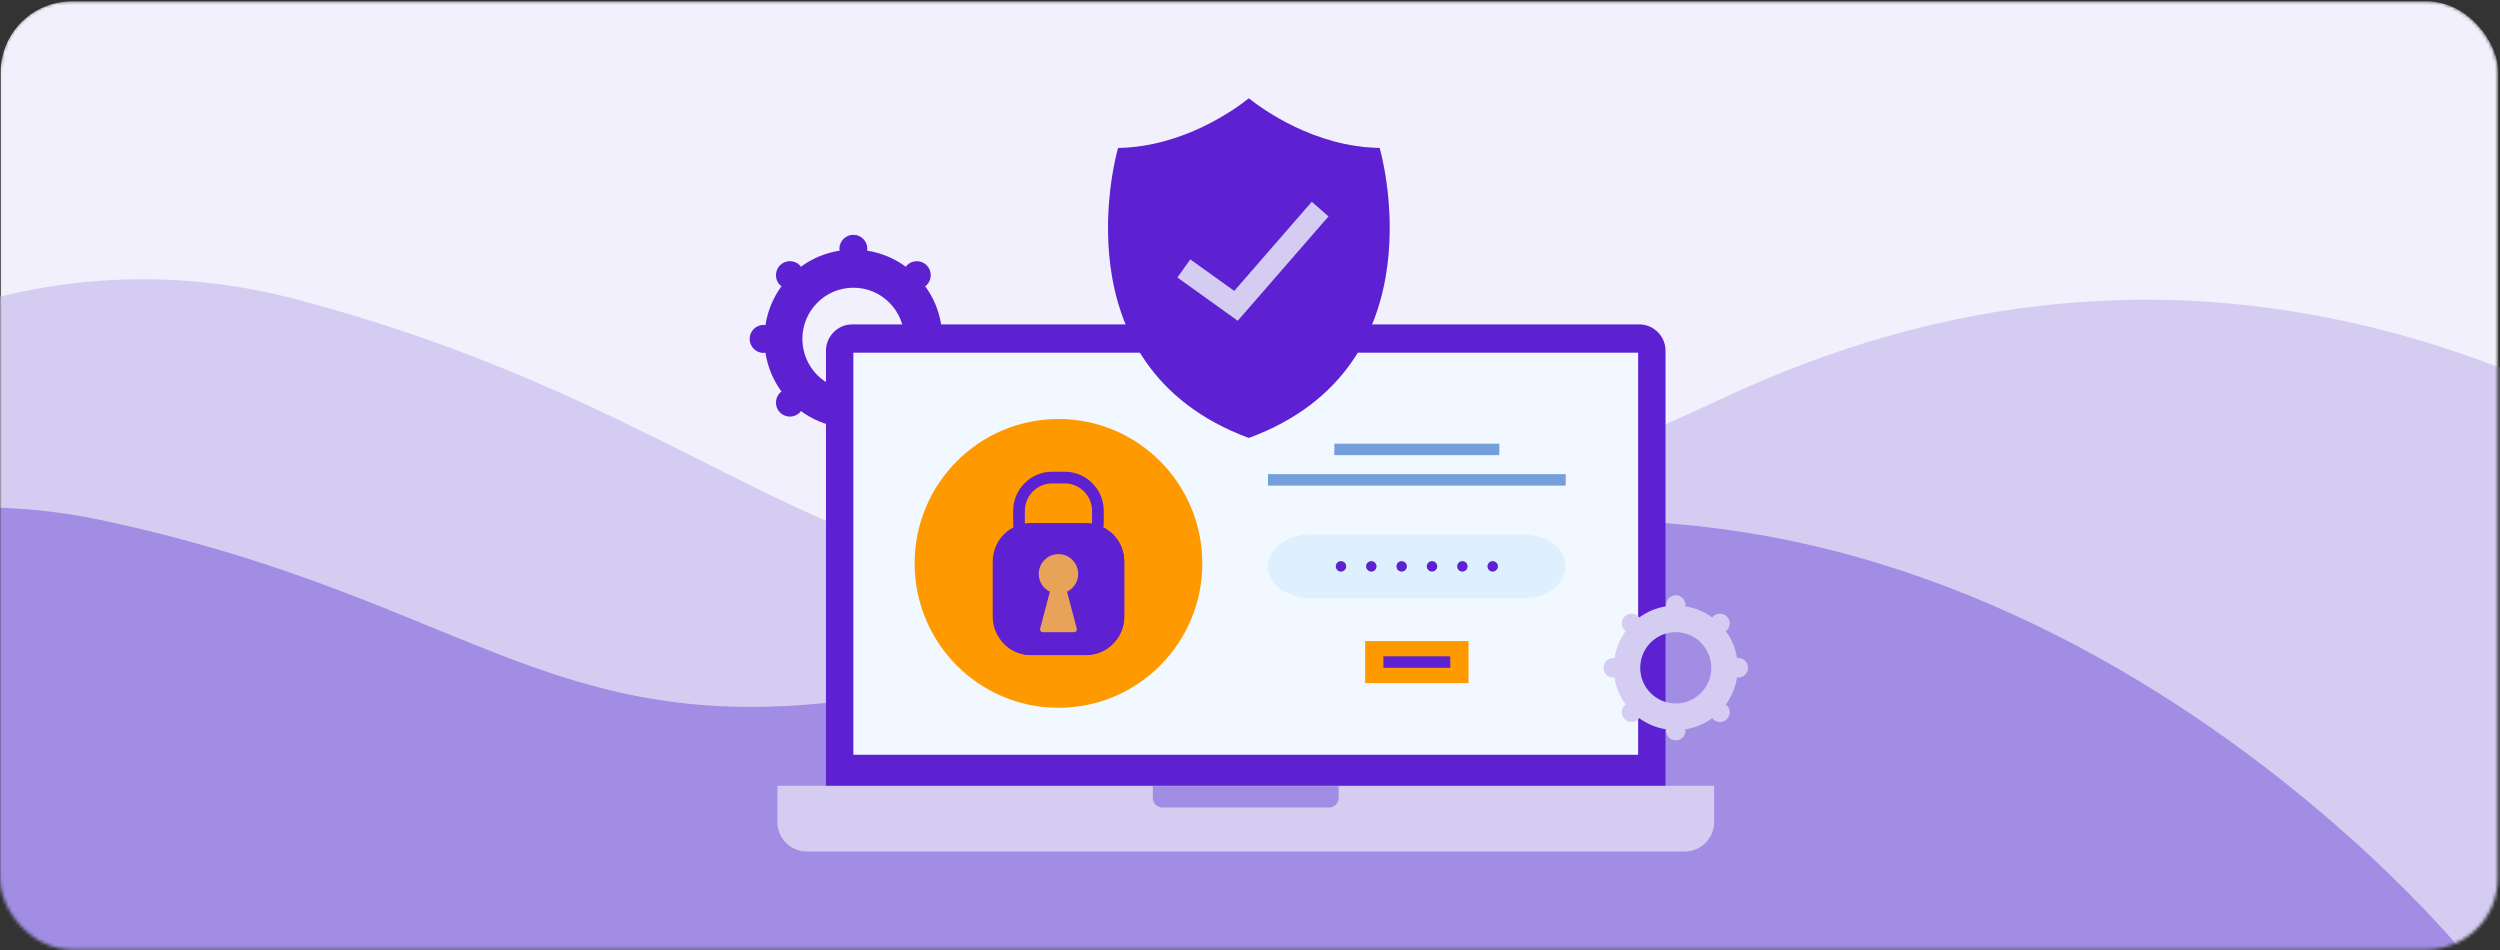 <svg width="747" height="284" viewBox="0 0 747 284" fill="none" xmlns="http://www.w3.org/2000/svg">
<rect x="0" y="0" width="747" height="284" fill="#333333" stroke="none"/>
<mask id="mask0_2294_8880" style="mask-type:alpha" maskUnits="userSpaceOnUse" x="0" y="0" width="747" height="284">
<rect y="0.336" width="746.312" height="283.373" rx="21.232" fill="#F3F0FD"/>
</mask>
<g mask="url(#mask0_2294_8880)">
<rect x="0.191" y="0.411" width="746.312" height="283.373" rx="21.232" fill="#F3F0FD"/>
<path d="M959.224 283.784C959.224 283.784 770.399 0.305 516.319 118.285C262.198 236.285 267.343 136.768 88.991 89.552C-89.362 42.335 -212.528 283.784 -212.528 283.784H959.224Z" fill="#D5CDF1"/>
<path d="M735.289 283.784C735.289 283.784 582.543 96.755 377.03 174.581C171.478 252.427 175.635 186.788 31.383 155.634C-112.889 124.479 -212.528 283.784 -212.528 283.784H735.289Z" fill="#A18EE4"/>
</g>
<g clip-path="url(#clip0_2294_8880)">
<path d="M281.791 97.07C281.599 97.07 281.436 97.152 281.252 97.177C280.589 92.855 278.905 88.879 276.437 85.501C276.582 85.391 276.756 85.334 276.891 85.198C278.518 83.565 278.514 80.898 276.891 79.264C275.267 77.634 272.607 77.634 270.983 79.264C270.852 79.4 270.799 79.574 270.682 79.724C267.321 77.243 263.357 75.552 259.052 74.886C259.077 74.705 259.159 74.541 259.159 74.349C259.159 72.038 257.279 70.155 254.985 70.155C252.691 70.155 250.805 72.038 250.805 74.349C250.805 74.537 250.887 74.705 250.911 74.886C246.607 75.552 242.646 77.243 239.282 79.724C239.168 79.574 239.115 79.4 238.98 79.264C237.356 77.634 234.693 77.634 233.069 79.264C231.446 80.898 231.446 83.565 233.069 85.198C233.204 85.334 233.378 85.391 233.527 85.501C231.059 88.876 229.371 92.855 228.708 97.177C228.527 97.152 228.364 97.07 228.173 97.07C225.879 97.07 223.996 98.957 223.996 101.267C223.996 103.577 225.879 105.46 228.173 105.46C228.364 105.46 228.527 105.378 228.708 105.35C229.371 109.671 231.059 113.648 233.527 117.026C233.378 117.14 233.204 117.193 233.069 117.328C231.446 118.959 231.446 121.628 233.069 123.262C234.693 124.893 237.356 124.889 238.98 123.262C239.115 123.127 239.168 122.953 239.282 122.803C242.646 125.277 246.607 126.975 250.911 127.637C250.894 127.819 250.805 127.982 250.805 128.178C250.805 130.481 252.684 132.368 254.985 132.368C257.287 132.368 259.159 130.478 259.159 128.178C259.159 127.982 259.077 127.819 259.052 127.637C263.357 126.971 267.314 125.277 270.682 122.803C270.792 122.953 270.852 123.127 270.983 123.262C272.607 124.893 275.267 124.893 276.891 123.262C278.514 121.628 278.518 118.966 276.891 117.328C276.756 117.193 276.582 117.14 276.437 117.026C278.908 113.651 280.589 109.671 281.252 105.35C281.433 105.375 281.599 105.46 281.791 105.46C284.088 105.46 285.968 103.574 285.968 101.267C285.968 98.96 284.088 97.07 281.791 97.07ZM254.985 116.559C246.568 116.559 239.75 109.714 239.75 101.267C239.75 92.82 246.568 85.967 254.985 85.967C263.403 85.967 270.218 92.82 270.218 101.267C270.218 109.714 263.399 116.559 254.985 116.559Z" fill="#5E21D2"/>
<path d="M497.662 242.761C497.662 247.094 494.134 250.635 489.819 250.635H254.641C250.326 250.635 246.798 247.094 246.798 242.761V104.806C246.798 100.474 250.326 96.932 254.641 96.932H489.819C494.134 96.932 497.662 100.474 497.662 104.806V242.765V242.761Z" fill="#5E21D2"/>
<path d="M489.472 105.383H254.982V225.522H489.472V105.383Z" fill="#F1F8FF"/>
<path d="M232.286 234.802V245.645C232.286 250.475 236.225 254.43 241.037 254.43H503.424C508.232 254.43 512.172 250.479 512.172 245.645V234.802H232.286Z" fill="#D5CDF1"/>
<path d="M344.464 234.888V238.422C344.464 239.996 345.744 241.284 347.312 241.284H397.146C398.713 241.284 399.993 239.996 399.993 238.422V234.888H344.461H344.464Z" fill="#A18EE4"/>
<path d="M359.25 168.342C359.25 192.171 340.008 211.489 316.273 211.489C292.538 211.489 273.292 192.171 273.292 168.342C273.292 144.514 292.534 125.195 316.273 125.195C340.011 125.195 359.25 144.514 359.25 168.342Z" fill="#FE9A00"/>
<path d="M318.163 167.685H314.383C307.965 167.685 302.735 162.438 302.735 155.988V152.638C302.735 146.192 307.965 140.948 314.383 140.948H318.163C324.58 140.948 329.807 146.192 329.807 152.638V155.988C329.807 162.438 324.58 167.685 318.163 167.685ZM314.379 144.451C309.887 144.451 306.224 148.125 306.224 152.638V155.988C306.224 160.502 309.883 164.179 314.379 164.179H318.159C322.651 164.179 326.311 160.505 326.311 155.988V152.638C326.311 148.128 322.655 144.451 318.159 144.451H314.379Z" fill="#5E21D2"/>
<path d="M335.919 184.265C335.919 190.576 330.778 195.737 324.499 195.737H308.043C301.764 195.737 296.623 190.576 296.623 184.265V167.755C296.623 161.447 301.764 156.278 308.043 156.278H324.499C330.778 156.278 335.919 161.443 335.919 167.755V184.265Z" fill="#5E21D2"/>
<path d="M331.561 158.767C333.104 160.728 334.033 163.188 334.033 165.857V182.371C334.033 188.682 328.891 193.844 322.612 193.844H306.164C303.501 193.844 301.047 192.911 299.101 191.363C301.196 194.022 304.43 195.738 308.046 195.738H324.502C330.781 195.738 335.922 190.576 335.922 184.265V167.755C335.922 164.117 334.21 160.874 331.565 158.767H331.561Z" fill="#5E21D2"/>
<path d="M322.165 171.493C322.165 168.222 319.527 165.573 316.272 165.573C313.018 165.573 310.376 168.222 310.376 171.493C310.376 173.839 311.741 175.847 313.709 176.801L310.78 187.892C310.667 188.448 311.039 188.9 311.596 188.9H320.939C321.499 188.9 321.871 188.448 321.754 187.892L318.829 176.801C320.79 175.847 322.162 173.839 322.162 171.493H322.165Z" fill="#E8A359"/>
<path d="M448.001 132.57H398.699V136.002H448.001V132.57Z" fill="#749FDA"/>
<path d="M467.829 141.677H378.868V145.105H467.829V141.677Z" fill="#749FDA"/>
<path d="M467.833 169.225C467.833 174.494 462.05 178.808 454.987 178.808H391.721C384.651 178.808 378.872 174.497 378.872 169.225C378.872 163.953 384.655 159.643 391.721 159.643H454.987C462.053 159.643 467.833 163.953 467.833 169.225Z" fill="#DEF0FD"/>
<path d="M402.241 169.226C402.241 170.091 401.546 170.792 400.684 170.792C399.823 170.792 399.128 170.091 399.128 169.226C399.128 168.361 399.819 167.663 400.684 167.663C401.55 167.663 402.241 168.364 402.241 169.226Z" fill="#5E21D2"/>
<path d="M411.307 169.226C411.307 170.091 410.616 170.792 409.751 170.792C408.886 170.792 408.194 170.091 408.194 169.226C408.194 168.361 408.889 167.663 409.751 167.663C410.612 167.663 411.307 168.364 411.307 169.226Z" fill="#5E21D2"/>
<path d="M420.374 169.226C420.374 170.091 419.679 170.792 418.814 170.792C417.949 170.792 417.257 170.091 417.257 169.226C417.257 168.361 417.956 167.663 418.814 167.663C419.672 167.663 420.374 168.364 420.374 169.226Z" fill="#5E21D2"/>
<path d="M429.444 169.226C429.444 170.091 428.745 170.792 427.887 170.792C427.029 170.792 426.327 170.091 426.327 169.226C426.327 168.361 427.022 167.663 427.887 167.663C428.752 167.663 429.444 168.364 429.444 169.226Z" fill="#5E21D2"/>
<path d="M438.51 169.226C438.51 170.091 437.815 170.792 436.954 170.792C436.092 170.792 435.397 170.091 435.397 169.226C435.397 168.361 436.088 167.663 436.954 167.663C437.819 167.663 438.51 168.364 438.51 169.226Z" fill="#5E21D2"/>
<path d="M447.573 169.226C447.573 170.091 446.882 170.792 446.016 170.792C445.151 170.792 444.46 170.091 444.46 169.226C444.46 168.361 445.155 167.663 446.016 167.663C446.878 167.663 447.573 168.364 447.573 169.226Z" fill="#5E21D2"/>
<path d="M438.79 191.545H407.911V204.114H438.79V191.545Z" fill="#FE9A00"/>
<path d="M433.337 196.112H413.364V199.544H433.337V196.112Z" fill="#5E21D2"/>
<path d="M519.401 196.621C519.266 196.621 519.152 196.678 519.025 196.696C518.564 193.684 517.39 190.911 515.667 188.559C515.77 188.48 515.89 188.441 515.983 188.349C517.117 187.209 517.114 185.351 515.983 184.212C514.852 183.077 512.997 183.077 511.866 184.212C511.774 184.305 511.735 184.429 511.657 184.533C509.313 182.803 506.551 181.624 503.551 181.162C503.569 181.033 503.626 180.919 503.626 180.788C503.626 179.179 502.318 177.865 500.715 177.865C499.112 177.865 497.8 179.179 497.8 180.788C497.8 180.919 497.857 181.033 497.875 181.162C494.875 181.628 492.113 182.806 489.769 184.533C489.691 184.429 489.652 184.308 489.56 184.212C488.429 183.077 486.571 183.077 485.44 184.212C484.305 185.351 484.309 187.209 485.44 188.349C485.532 188.441 485.656 188.484 485.759 188.559C484.04 190.911 482.862 193.684 482.401 196.696C482.274 196.678 482.164 196.621 482.029 196.621C480.43 196.621 479.118 197.938 479.118 199.547C479.118 201.156 480.43 202.47 482.029 202.47C482.164 202.47 482.274 202.413 482.401 202.395C482.862 205.407 484.04 208.18 485.759 210.532C485.656 210.611 485.532 210.65 485.44 210.743C484.309 211.878 484.305 213.74 485.44 214.879C486.571 216.014 488.426 216.014 489.56 214.879C489.652 214.786 489.691 214.662 489.769 214.559C492.113 216.285 494.875 217.467 497.875 217.93C497.861 218.058 497.8 218.172 497.8 218.307C497.8 219.912 499.109 221.229 500.715 221.229C502.321 221.229 503.626 219.912 503.626 218.307C503.626 218.172 503.569 218.058 503.551 217.93C506.551 217.467 509.31 216.285 511.657 214.559C511.735 214.662 511.774 214.783 511.866 214.879C512.997 216.014 514.852 216.014 515.983 214.879C517.114 213.74 517.117 211.882 515.983 210.743C515.89 210.65 515.766 210.611 515.667 210.532C517.387 208.18 518.564 205.407 519.025 202.395C519.152 202.413 519.266 202.47 519.401 202.47C521 202.47 522.312 201.153 522.312 199.547C522.312 197.942 521 196.621 519.401 196.621ZM500.718 210.205C494.85 210.205 490.099 205.431 490.099 199.544C490.099 193.656 494.85 188.879 500.718 188.879C506.587 188.879 511.334 193.656 511.334 199.544C511.334 205.431 506.583 210.205 500.718 210.205Z" fill="#D5CDF1"/>
<path d="M412.237 44.209C392.771 43.888 377.287 32.657 373.156 29.368C369.029 32.661 353.541 43.888 334.075 44.209C334.075 44.209 314.954 109.39 373.156 130.848C431.358 109.386 412.237 44.209 412.237 44.209Z" fill="#5E21D2"/>
<path d="M369.834 95.839L351.804 82.918L355.655 77.503L368.795 86.922L391.966 60.285L396.958 64.664L369.834 95.839Z" fill="#D5CDF1"/>
<path opacity="0.2" d="M412.236 44.209C409.258 44.159 406.372 43.853 403.606 43.361C404.624 68.098 398.497 105.012 357.76 123.088C362.171 126.046 367.259 128.676 373.156 130.851C431.358 109.39 412.236 44.212 412.236 44.212V44.209Z" fill="#5E21D2"/>
</g>
<defs>
<clipPath id="clip0_2294_8880">
<rect width="298.312" height="225.061" fill="white" transform="translate(224 29.368)"/>
</clipPath>
</defs>
</svg>
